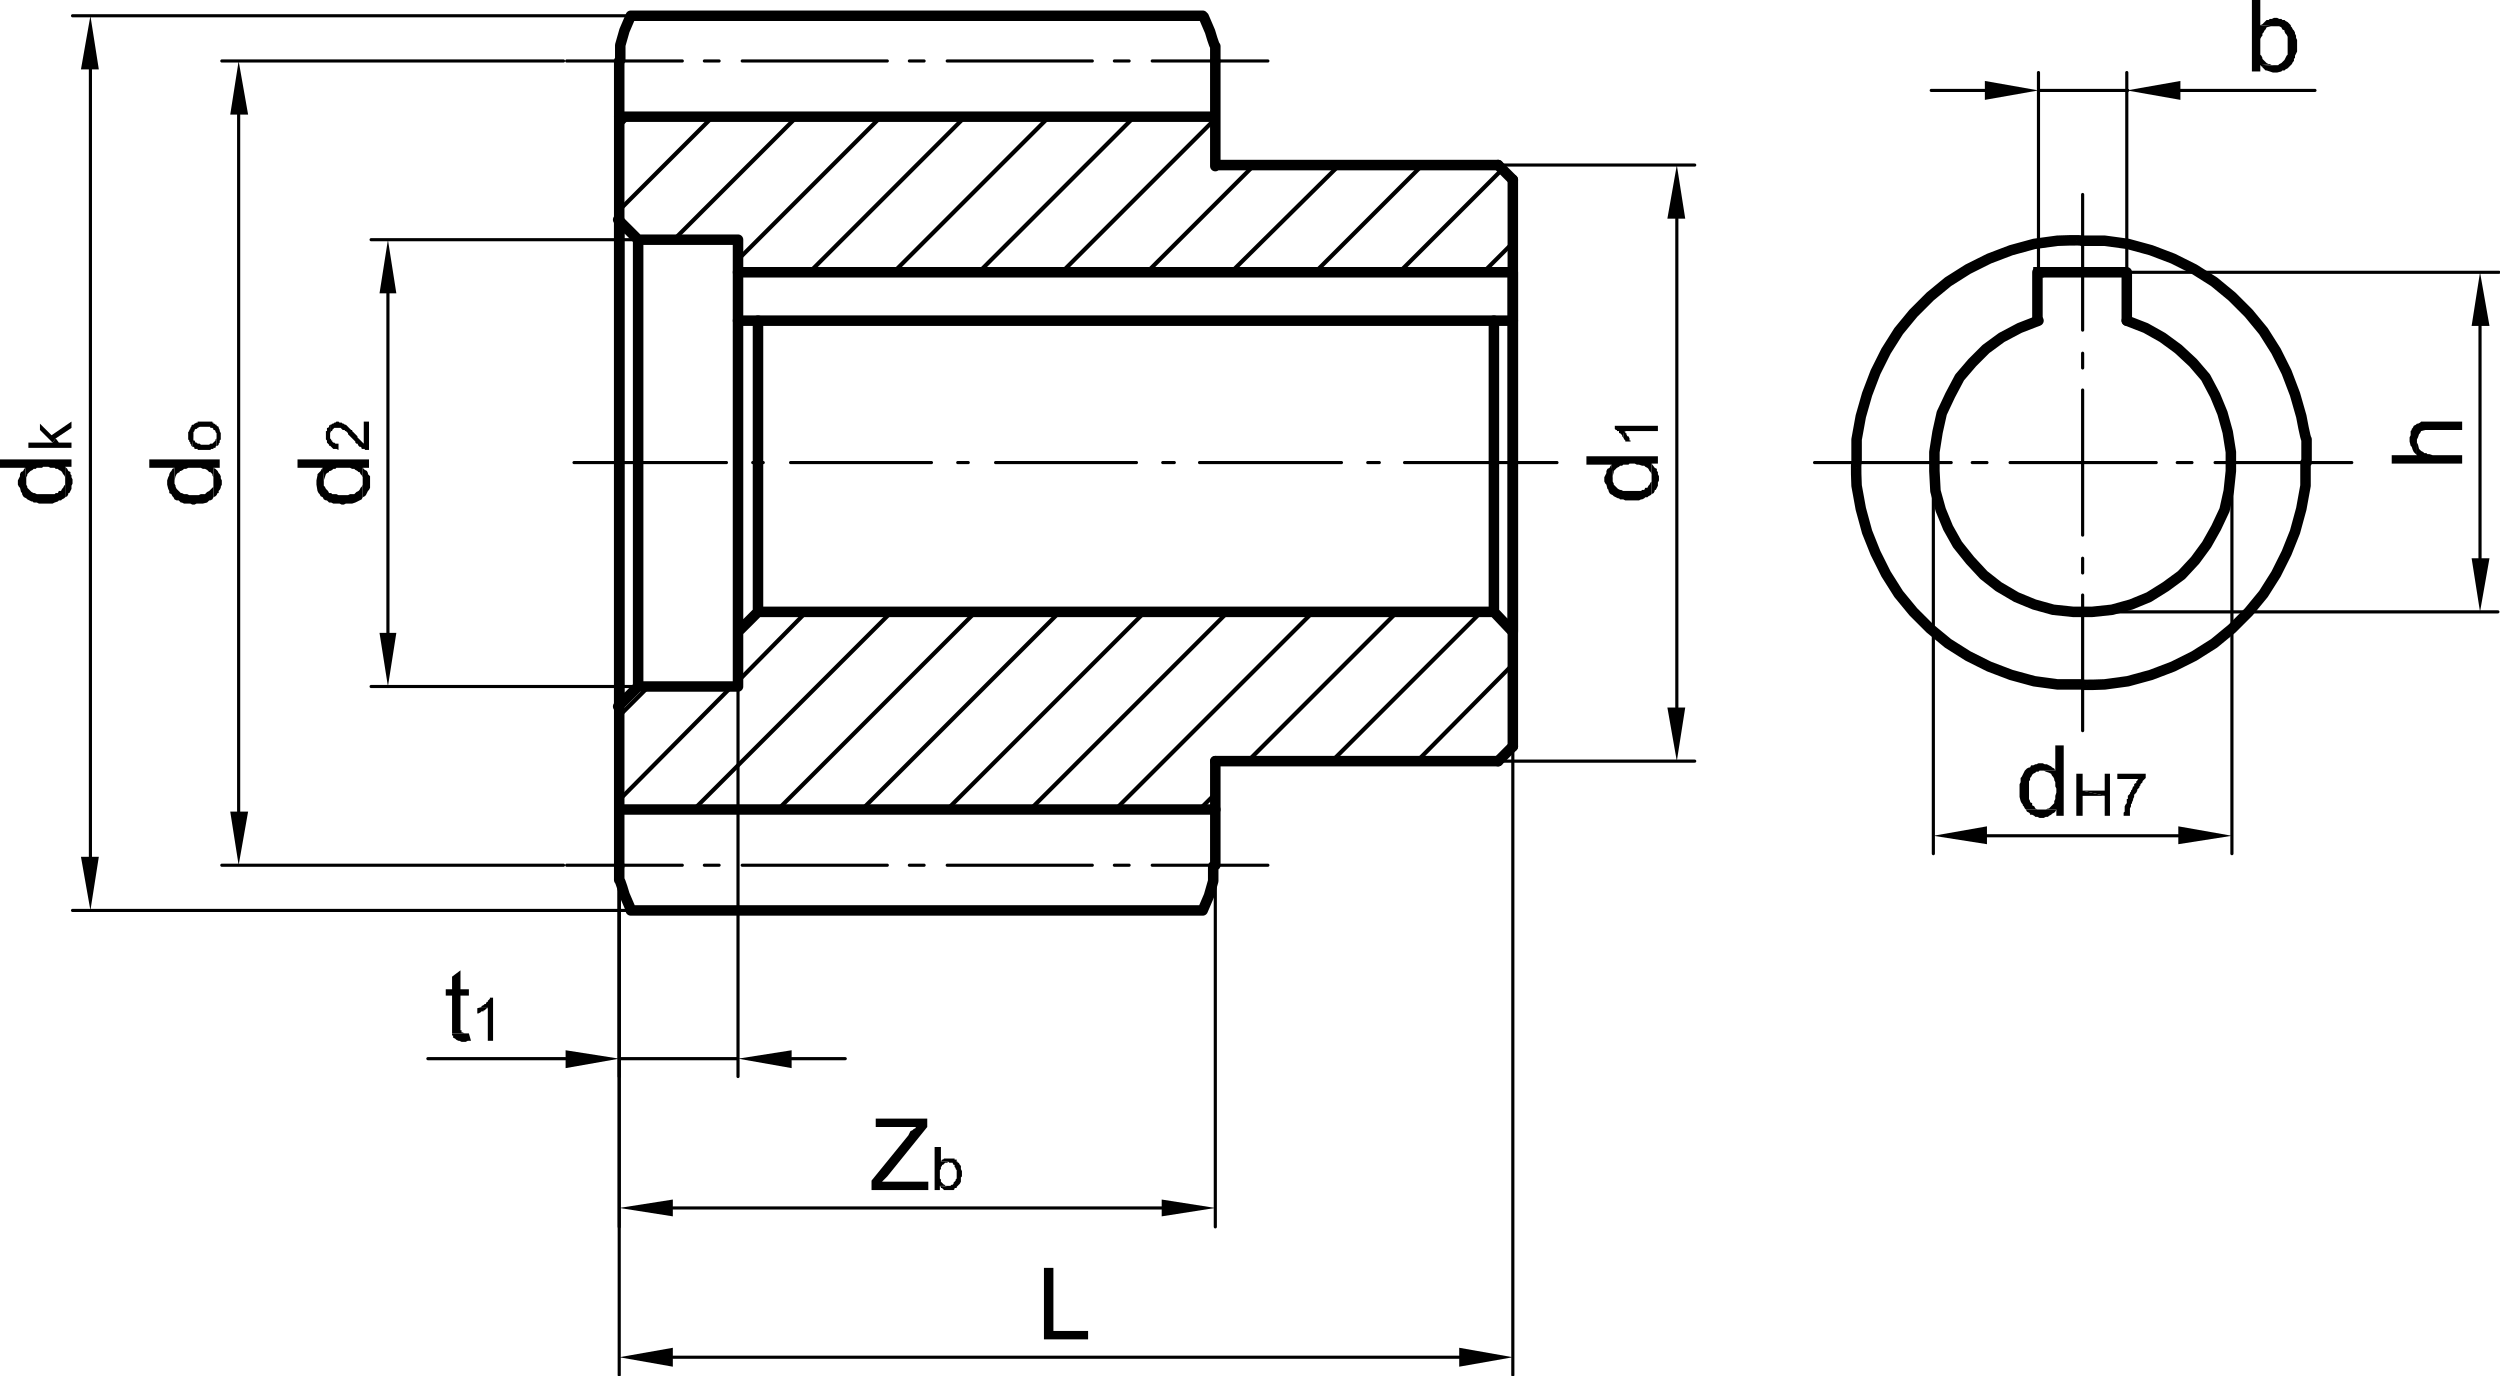 <?xml version="1.0" encoding="UTF-8"?>
<svg xmlns="http://www.w3.org/2000/svg" id="Ebene_1" version="1.1" viewBox="0 0 237.8 130.9">
  <defs>
    <style>
      .st0 {
        stroke-width: .4px;
      }

      .st0, .st1, .st2, .st3 {
        fill: none;
        stroke: #000;
        stroke-linejoin: round;
      }

      .st0, .st2, .st3 {
        stroke-linecap: round;
      }

      .st1, .st2 {
        stroke-width: 1px;
      }

      .st3 {
        stroke-width: .3px;
      }

      .st4 {
        fill-rule: evenodd;
      }
    </style>
  </defs>
  <path class="st2" d="M58.9,77h56.7M115.6,72.4h26.9M58.9,5.8v76.6"></path>
  <path class="st3" d="M109.6,82.3h11M106,82.3h1.4M90.1,82.3h13.8M86.5,82.3h1.4M70.6,82.3h13.8M67,82.3h1.4M53.9,82.3h11"></path>
  <path class="st2" d="M142.5,72.4l1.4-1.4M114.4,86.6l.6-1.4.4-1.4v-1.4M115.6,72.4v9.9M58.9,82.3v1.4c.1,0,.5,1.4.5,1.4l.6,1.4M60,86.6h54.4"></path>
  <path class="st3" d="M133.6,44h14.5M130.1,44h1.1M114.1,44h13.5M110.6,44h1.1M94.7,44h13.4M91.1,44h1M75.2,44h13.4M71.6,44h1M54.6,44h14.5"></path>
  <path class="st2" d="M58.9,11.1h56.7M115.6,5.8v10M143.9,30.5v-4.6M143.9,25.9h-73.7v4.6M70.2,30.5h73.7M115.6,15.7h26.9"></path>
  <path class="st3" d="M109.6,5.8h11M106,5.8h1.4M90.1,5.8h13.8M86.5,5.8h1.4M70.6,5.8h13.8M67,5.8h1.4M53.9,5.8h11"></path>
  <path class="st2" d="M60,1.5h54.4M142.5,15.7l1.4,1.4M115.6,5.8v-1.4c-.1,0-.5-1.4-.5-1.4l-.6-1.4M114.4,1.5h-54.4l-.6,1.4-.4,1.4v1.4"></path>
  <path class="st3" d="M36.9,60.2V27.9M60.4,22.8h-25.1M60.4,65.3h-25.1"></path>
  <polyline class="st4" points="36.1 60.2 37.7 60.2 36.9 65.3"></polyline>
  <polyline class="st4" points="36.1 27.9 37.7 27.9 36.9 22.8"></polyline>
  <polyline class="st4" points="34.5 45.4 34.5 47.3 34.7 47.2 34.8 47.1 34.9 46.9 34.9 46.9 35 46.7 35.1 46.6 35.2 46.4 35.2 46.3 35.2 46.1 35.2 45.7 35.2 45.5 35.2 45.3 35 45.1 35 45 34.9 44.8 34.7 44.7 34.5 44.5"></polyline>
  <polyline class="st4" points="30.1 45.9 30.1 46.1 30.2 46.7 30.3 46.9 30.4 47 30.4 47 30.5 47.2 30.7 47.3 30.8 47.5 31 47.6 31.1 47.6 31.3 47.8 31.4 47.8 31.5 47.8 31.7 47.9 31.9 47.9 32 47.9 32.3 47.9 32.5 48 32.7 48 32.9 47.9 33.3 47.9 33.5 47.9 33.8 47.8 34.2 47.6 34.4 47.5 34.5 47.3 34.5 45.8 34.5 46.1 34.4 46.3 34.3 46.4 34.2 46.6 34.1 46.7 33.9 46.8 33.8 46.9 33.7 47 33.5 47 33.3 47 33.1 47.1 32.2 47.1 32 47 31.8 47 31.6 47 31.5 46.9 31.3 46.9 31.2 46.7 31.1 46.6 31 46.5 30.9 46.3 30.8 46.2 30.8 46 30.8 45.8 30.7 44.5 30.6 44.6 30.5 44.8 30.4 44.9 30.2 45.1 30.2 45.2 30.1 45.7"></polyline>
  <polyline class="st4" points="28.3 43.7 28.3 44.5 30.7 44.5 30.8 45.8 30.8 45.7 31 45.1 31.1 45 31.3 44.9 31.3 44.8 31.4 44.8 31.6 44.7 31.7 44.6 31.9 44.6 32 44.5 32.3 44.5 32.5 44.5 32.9 44.5 33.1 44.5 33.3 44.5 33.5 44.6 33.7 44.6 33.8 44.7 34 44.8 34.1 44.9 34.2 44.9 34.3 45.1 34.4 45.2 34.5 45.4 34.5 44.5 35.1 44.5 35.1 43.7"></polyline>
  <polyline class="st4" points="31.4 40.4 31.4 41.5 31.4 41.2 31.5 41 31.6 41 31.6 40.9 31.7 40.8 31.8 40.7 31.9 40.7 32.3 40.7 32.4 40.7 32.5 40.8 32.6 40.9 32.7 40.9 32.8 40.9 32.8 41 32.9 41 33 41.1 33.1 41.2 33.1 41.3 33.2 41.4 33.3 41.5 33.4 41.6 33.5 41.7 33.7 41.9 33.8 42 33.8 42.1 33.9 42.2 34 42.2 34.1 42.4 34.1 42.4 34.2 42.5 34.3 42.5 34.4 42.6 34.4 42.7 34.6 42.7 34.7 42.7 34.7 42.8 34.9 42.8 35.1 42.8 35.1 40.1 34.6 40.1 34.6 42.2 34.5 42.1 34.4 42 34.3 41.9 34.3 41.9 34.3 41.9 34.2 41.8 34.1 41.7 34 41.6 34 41.5 33.8 41.3 33.6 41.1 33.5 41 33.5 40.9 33.4 40.9 33.3 40.8 33.2 40.7 33.1 40.6 33.1 40.6 33 40.5 32.9 40.4 32.8 40.4 32.7 40.3 32.6 40.3 32.6 40.3 32.5 40.2 32.3 40.2 32.2 40.1 32 40.1 31.9 40.2 31.8 40.2 31.7 40.3 31.6 40.3 31.5 40.4"></polyline>
  <polyline class="st4" points="31 41.4 31 41.8 31.1 41.9 31.1 42 31.1 42.1 31.2 42.2 31.3 42.3 31.3 42.4 31.4 42.4 31.5 42.5 31.6 42.6 31.7 42.7 31.8 42.7 31.9 42.7 32 42.7 32.2 42.8 32.2 42.2 32 42.2 31.9 42.2 31.8 42.1 31.7 42.1 31.6 42 31.6 41.9 31.5 41.9 31.5 41.8 31.4 41.7 31.4 40.4 31.3 40.5 31.3 40.6 31.2 40.7 31.1 40.7 31.1 40.9 31.1 41 31 41 31 41.3"></polyline>
  <path class="st3" d="M159.5,67.3V20.8M142.8,15.7h18.4M142.8,72.4h18.4"></path>
  <polyline class="st4" points="158.6 67.3 160.3 67.3 159.5 72.4"></polyline>
  <polyline class="st4" points="158.6 20.8 160.3 20.8 159.5 15.7"></polyline>
  <polyline class="st4" points="157.1 45.1 157.1 47 157.3 46.9 157.4 46.7 157.4 46.6 157.5 46.6 157.6 46.4 157.7 46.2 157.7 46.1 157.7 45.9 157.8 45.7 157.8 45.3 157.7 45.1 157.7 44.9 157.6 44.8 157.6 44.6 157.4 44.5 157.1 44.1"></polyline>
  <polyline class="st4" points="152.6 45.5 152.6 45.8 152.7 46 152.8 46.1 152.9 46.5 153 46.6 153 46.7 153.1 46.9 153.2 47 153.4 47.1 153.5 47.2 153.7 47.3 153.9 47.4 154 47.4 154.1 47.5 154.3 47.5 154.4 47.5 154.6 47.6 154.9 47.6 155 47.6 155.3 47.6 155.5 47.6 155.9 47.6 156.1 47.5 156.2 47.5 156.4 47.4 156.5 47.3 156.7 47.3 156.8 47.2 157 47.1 157.1 47 157.1 45.4 157.1 45.8 157 45.9 156.9 46.1 156.8 46.2 156.7 46.4 156.5 46.4 156.4 46.6 156.2 46.6 156.1 46.7 155.9 46.7 155.6 46.7 154.7 46.7 154.6 46.7 154.4 46.7 154.2 46.6 154.1 46.6 153.9 46.5 153.8 46.4 153.7 46.3 153.5 46.1 153.5 46 153.4 45.8 153.4 45.7 153.4 45.5 153.3 44.2 153.2 44.3 153.1 44.5 152.9 44.6 152.8 44.8 152.8 44.8 152.8 45 152.7 45.2 152.6 45.4"></polyline>
  <polyline class="st4" points="150.9 43.4 150.9 44.2 153.3 44.2 153.4 45.5 153.4 45.3 153.5 44.9 153.5 44.8 153.7 44.6 153.8 44.5 153.8 44.5 154 44.4 154.1 44.3 154.3 44.3 154.4 44.2 154.6 44.2 154.9 44.2 155 44.1 155.5 44.1 155.7 44.2 155.9 44.2 156.2 44.3 156.4 44.3 156.5 44.4 156.7 44.5 156.8 44.6 156.9 44.8 157 44.9 157.1 45.1 157.1 44.1 157.7 44.1 157.7 43.4"></polyline>
  <polyline class="st4" points="154.4 41.6 154.5 41.8 154.6 41.9 154.6 42 155.1 42 155.1 41.9 155 41.9 155 41.8 155 41.7 154.9 41.5 154.8 41.5 154.7 41.3 154.7 41.2 154.6 41.2 154.6 41 154.5 41"></polyline>
  <polyline class="st4" points="153.6 40.5 153.6 40.8 153.7 40.9 153.8 40.9 153.8 41 154 41 154 41.2 154.1 41.2 154.2 41.3 154.3 41.4 154.3 41.5 154.4 41.6 154.4 41.6 154.5 41 157.7 41 157.7 40.5"></polyline>
  <line class="st2" x1="143.9" y1="17.1" x2="143.9" y2="71"></line>
  <path class="st3" d="M70.2,100.7h-11.3M53.8,100.7h-13.1M75.3,100.7h5.1M70.2,65.6v36.8M58.9,82.7v19.7"></path>
  <polyline class="st4" points="75.3 99.9 75.3 101.6 70.2 100.7"></polyline>
  <polyline class="st4" points="53.8 99.9 53.8 101.6 58.9 100.7"></polyline>
  <polyline class="st4" points="44.6 98.3 43 98.3 43 98.5 43.1 98.5 43.1 98.7 43.3 98.8 43.4 98.9 43.6 99 43.7 99 43.9 99.1 44.3 99.1 44.5 99 44.8 99"></polyline>
  <polyline class="st4" points="43.8 92.3 43 92.9 43 94.1 42.4 94.1 42.4 94.7 43 94.7 43 98.1 43 98.3 44.3 98.3 44.2 98.3 44 98.2 43.9 98.2 43.9 98 43.8 98 43.8 94.7 44.6 94.7 44.6 94.1 43.8 94.1"></polyline>
  <polyline class="st4" points="45.8 95.8 45.4 95.9 45.4 96.4 45.5 96.4 45.5 96.4 45.7 96.3 45.7 96.3 45.8 96.2 46 96.2 46 96.1 46.1 96.1 46.2 96 46.3 95.9 46.4 95.9 46.4 95.8"></polyline>
  <polyline class="st4" points="46.9 94.9 46.6 94.9 46.6 95 46.5 95.1 46.4 95.2 46.4 95.3 46.3 95.3 46.2 95.5 46.1 95.5 46 95.6 46 95.6 45.8 95.7 45.8 95.8 46.4 95.8 46.4 99 46.9 99"></polyline>
  <polyline class="st2" points="193.9 30.5 192.1 31.2 190.4 32.1 188.9 33.2 187.6 34.5 186.4 35.9 185.5 37.6 184.7 39.3 184.3 41.1 184 43 184 44.8 184.1 46.7 184.6 48.5 185.3 50.2 186.2 51.8 187.4 53.3 188.7 54.7 190.1 55.8 191.8 56.8 193.5 57.5 195.3 58 197.2 58.2 199 58.2 200.9 58 202.7 57.5 204.4 56.8 206 55.8 207.5 54.7 208.8 53.3 209.9 51.8 210.8 50.2 211.6 48.5 212 46.7 212.2 44.8 212.2 43 211.9 41.1 211.4 39.3 210.7 37.6 209.8 35.9 208.6 34.5 207.2 33.2 205.7 32.1 204.1 31.2 202.3 30.5"></polyline>
  <line class="st1" x1="193.9" y1="26.4" x2="193.9" y2="25.4"></line>
  <path class="st2" d="M219.4,44v-2.2c-.1,0-.5-2.2-.5-2.2l-.6-2.1-.8-2.1-1-2-1.2-1.9-1.4-1.7-1.6-1.6-1.7-1.4-1.9-1.2-2-1-2.1-.8-2.2-.6-2.2-.3h-2.2c0-.1-2.3,0-2.3,0l-2.2.3-2.2.6-2.1.8-2,1-1.9,1.2-1.7,1.4-1.6,1.6-1.4,1.7-1.2,1.9-1,2-.8,2.1-.6,2.1-.4,2.2v2.2c-.1,0,0,2.2,0,2.2l.4,2.2.6,2.2.8,2,1,2,1.2,1.9,1.4,1.7,1.6,1.6,1.7,1.4,1.9,1.2,2,1,2.1.8,2.2.6,2.2.3h2.3c0,.1,2.2,0,2.2,0l2.2-.3,2.2-.6,2.1-.8,2-1,1.9-1.2,1.7-1.4,1.6-1.6,1.4-1.7,1.2-1.9,1-2,.8-2,.6-2.2.4-2.2v-2.2ZM202.3,25.9v4.6M202.3,25.9h-8.5v4.6"></path>
  <path class="st3" d="M189,79.5h18.2M212.3,45.8v35.4M183.9,45.8v35.4M198.1,31.4v-12.9M198.1,35v-1.4M198.1,50.9v-13.8M198.1,54.5v-1.4M198.1,69.5v-12.9M210.7,44h13M207.1,44h1.4M191.2,44h13.9M187.6,44h1.4M172.6,44h13"></path>
  <polyline class="st4" points="189 78.6 189 80.3 183.9 79.5"></polyline>
  <polyline class="st4" points="207.2 78.6 207.2 80.3 212.3 79.5"></polyline>
  <polyline class="st4" points="194.6 77 192.7 77 192.8 77.2 193 77.3 193.1 77.4 193.1 77.5 193.3 77.5 193.5 77.6 193.6 77.7 193.8 77.7 194 77.8 194.4 77.8 194.6 77.7 194.8 77.7 194.9 77.6 195.1 77.5 195.2 77.4 195.4 77.3 195.5 77.2 195.6 77"></polyline>
  <polyline class="st4" points="194.2 72.6 193.9 72.6 193.7 72.7 193.6 72.7 193.4 72.8 193.2 72.8 193.1 73 193 73 192.8 73.1 192.7 73.2 192.6 73.3 192.5 73.5 192.4 73.7 192.3 73.9 192.3 73.9 192.2 74 192.2 74.2 192.2 74.4 192.1 74.6 192.1 74.8 192.1 75 192.1 75.2 192.1 75.4 192.1 75.8 192.2 76.2 192.3 76.4 192.4 76.5 192.4 76.6 192.5 76.7 192.6 76.9 192.7 77 194.3 77 193.9 77 193.8 77 193.6 76.9 193.5 76.7 193.3 76.6 193.3 76.4 193.1 76.3 193.1 76.2 193 76 193 75.8 193 75.6 193 74.7 193 74.5 193 74.3 193.1 74.2 193.1 74 193.2 73.9 193.3 73.7 193.4 73.6 193.6 73.5 193.7 73.4 193.9 73.4 194 73.3 194.2 73.3 195.5 73.3 195.4 73.1 195.2 73 195.1 72.9 194.9 72.8 194.9 72.8 194.7 72.7 194.5 72.7 194.3 72.6"></polyline>
  <polyline class="st4" points="196.3 70.9 195.5 70.9 195.5 73.3 194.2 73.3 194.4 73.3 194.6 73.4 194.9 73.5 195.1 73.6 195.2 73.8 195.2 73.8 195.3 73.9 195.4 74.1 195.4 74.2 195.5 74.4 195.5 74.6 195.5 74.8 195.6 75 195.6 75.4 195.5 75.7 195.5 75.8 195.5 76 195.4 76.2 195.4 76.4 195.3 76.5 195.2 76.6 195.1 76.7 194.9 76.9 194.8 76.9 194.6 77 195.6 77 195.6 77.6 196.3 77.6"></polyline>
  <polyline class="st4" points="200.7 73.6 200.2 73.6 200.2 75.2 198.1 75.2 200.2 75.7 200.2 77.6 200.7 77.6"></polyline>
  <polyline class="st4" points="198.1 73.6 197.5 73.6 197.5 77.6 198.1 77.6 198.1 75.7 200.2 75.7 198.1 75.2"></polyline>
  <polyline class="st4" points="204.1 73.6 201.4 73.6 201.4 74.1 203.5 74.1 203.4 74.1 203.3 74.2 203.3 74.3 203.2 74.3 203.2 74.5 203.1 74.5 203 74.6 203 74.8 202.9 74.8 202.8 75.1 202.7 75.2 202.7 75.2 202.7 75.3 202.6 75.4 202.6 75.5 202.5 75.6 202.4 75.7 202.4 75.8 202.4 76 202.3 76 202.3 76.1 202.3 76.3 202.3 76.4 202.2 76.5 202.1 76.7 202.1 76.9 202.1 77 202.1 77.2 202 77.3 202 77.6 202.6 77.6 202.6 77.2 202.6 77 202.6 76.9 202.7 76.7 202.7 76.6 202.7 76.5 202.8 76.4 202.8 76.3 202.9 76.1 202.9 76 202.9 76 203 75.8 203 75.7 203 75.6 203.1 75.5 203.2 75.4 203.3 75.2 203.3 75.1 203.4 75 203.5 74.9 203.5 74.8 203.6 74.7 203.6 74.6 203.7 74.5 203.8 74.4 203.8 74.3 203.9 74.2 203.9 74.2 204 74.1 204.1 74"></polyline>
  <path class="st3" d="M64,114.9h46.5M115.6,82.7v34M58.9,82.7v34"></path>
  <polyline class="st4" points="64 114.1 64 115.7 58.9 114.9"></polyline>
  <polyline class="st4" points="110.5 114.1 110.5 115.7 115.6 114.9"></polyline>
  <polyline class="st4" points="88.2 106.4 83.3 106.4 83.3 107.2 87.1 107.2 87.1 107.3 86.9 107.4 86.8 107.5 86.6 107.6 86.5 107.8 86.4 108 82.9 112.3 82.9 113.2 88.3 113.2 88.3 112.4 83.9 112.4 84.4 111.9 88.2 107.2"></polyline>
  <polyline class="st4" points="89.9 112.8 89.4 112.8 89.5 112.9 90.2 112.8 90.1 112.8"></polyline>
  <polyline class="st4" points="90.2 110.2 90 110.2 89.9 110.2 89.8 110.2 89.7 110.3 89.6 110.3 89.5 110.5 89.5 110.5 90.2 110.5 90.3 110.6 90.4 110.6 90.5 110.6 90.6 110.6 90.7 110.8 90.8 110.8 90.8 110.9 90.8 111 90.9 111.1 90.9 111.2 91 111.3 91 112.1 90.9 112.2 90.9 112.3 90.8 112.4 90.8 112.4 90.7 112.5 90.7 112.6 90.6 112.7 90.5 112.7 90.4 112.8 90.2 112.8 89.5 112.9 89.5 113 89.6 113 89.7 113.1 89.8 113.2 89.9 113.2 90 113.2 90.5 113.2 90.5 113.2 90.7 113.2 90.8 113.1 90.8 113 91 113 91 112.9 91.1 112.8 91.2 112.7 91.3 112.6 91.3 112.6 91.4 112.4 91.4 112.3 91.4 112.3 91.4 112 91.5 111.9 91.5 111.4 91.4 111.2 91.4 111.1 91.4 111.1 91.4 110.9 91.3 110.8 91.3 110.8 91.2 110.6 91.1 110.6 91.1 110.5 91 110.5 91 110.3 90.8 110.3 90.8 110.2 90.7 110.2 90.6 110.2 90.4 110.2"></polyline>
  <polyline class="st4" points="89.5 109.1 88.9 109.1 88.9 113.2 89.4 113.2 89.4 112.8 89.9 112.8 89.9 112.7 89.8 112.7 89.7 112.6 89.6 112.5 89.5 112.4 89.5 112.4 89.5 112.3 89.5 112.2 89.4 112.1 89.4 111.3 89.5 111.2 89.5 111.1 89.5 111 89.6 110.9 89.6 110.8 89.7 110.8 89.8 110.7 89.9 110.6 90 110.6 90.1 110.6 90.2 110.5 89.5 110.5"></polyline>
  <path class="st3" d="M64,129.1h74.8M143.9,71.3v59.5M58.9,82.7v48.1"></path>
  <polyline class="st4" points="64 128.2 64 130 58.9 129.1"></polyline>
  <polyline class="st4" points="138.8 128.2 138.8 130 143.9 129.1"></polyline>
  <polyline class="st4" points="100.2 120.6 99.3 120.6 99.3 127.4 103.5 127.4 103.5 126.6 100.2 126.6"></polyline>
  <path class="st3" d="M22.7,77.2V10.9M53.6,5.8H21.1M53.6,82.3H21.1"></path>
  <polyline class="st4" points="21.9 77.2 23.6 77.2 22.7 82.3"></polyline>
  <polyline class="st4" points="21.9 10.9 23.6 10.9 22.7 5.8"></polyline>
  <polyline class="st4" points="20.3 45.4 20.3 47.3 20.5 47.2 20.6 47.1 20.7 46.9 20.8 46.9 20.8 46.7 20.9 46.6 21 46.4 21 46.3 21.1 46.1 21.1 45.7 21 45.5 21 45.3 20.9 45.1 20.8 45 20.7 44.8 20.6 44.7 20.5 44.6 20.3 44.5"></polyline>
  <polyline class="st4" points="15.9 45.9 15.9 46.1 16 46.5 16.1 46.7 16.1 46.9 16.3 47 16.3 47 16.4 47.2 16.5 47.3 16.6 47.5 16.8 47.6 17 47.6 17.2 47.8 17.2 47.8 17.3 47.8 17.5 47.9 17.7 47.9 17.9 47.9 18.1 47.9 18.3 48 18.5 48 18.7 47.9 19.1 47.9 19.3 47.9 19.7 47.8 19.8 47.7 19.9 47.6 20 47.6 20.2 47.5 20.3 47.3 20.3 45.8 20.3 46.1 20.3 46.3 20.2 46.4 20 46.6 19.9 46.7 19.7 46.8 19.6 46.9 19.5 47 19.3 47 19.1 47 18.9 47.1 18 47.1 17.8 47 17.6 47 17.5 47 17.3 46.9 17.2 46.9 17 46.7 16.9 46.6 16.8 46.5 16.7 46.3 16.7 46.2 16.6 46 16.6 45.8 16.6 44.5 16.4 44.6 16.3 44.8 16.2 44.9 16.1 45.1 16.1 45.2 16 45.4 15.9 45.7"></polyline>
  <polyline class="st4" points="14.2 43.7 14.2 44.5 16.6 44.5 16.6 45.8 16.6 45.7 16.7 45.3 16.8 45.1 16.9 45 17.1 44.9 17.1 44.8 17.2 44.8 17.4 44.7 17.5 44.6 17.7 44.6 17.9 44.5 18.1 44.5 18.3 44.5 18.7 44.5 19 44.5 19.1 44.5 19.3 44.6 19.5 44.6 19.7 44.7 19.8 44.8 19.9 44.9 20 44.9 20.2 45.1 20.2 45.2 20.3 45.4 20.3 44.5 20.9 44.5 20.9 43.7"></polyline>
  <polyline class="st4" points="18.3 42.5 18.4 42.5 18.5 42.6 18.5 42.7 18.7 42.7 18.8 42.7 18.8 42.8 19.1 42.8 19.2 42.8 19.7 42.8 19.9 42.8 20 42.8 20.1 42.7 20.2 42.7 20.3 42.7 20.3 42.6 20.5 42.6 20.5 42.5 20.6 42.4 20.6 41.5 20.6 41.7 20.5 41.8 20.5 41.9 20.4 42 20.3 42.1 20.3 42.1 20.2 42.2 20 42.2 20 42.2 19.9 42.3 19.1 42.3 19 42.2 18.8 42.2 18.8 42.2 18.7 42.1 18.6 42.1 18.5 41.9 18.4 41.9 18.4 41.8 18.4 41.6 18.4 41.5"></polyline>
  <polyline class="st4" points="17.9 41.5 17.9 41.8 18 41.9 18 42 18.1 42.1 18.1 42.2 18.2 42.3 18.2 42.4 18.3 42.5 18.4 41.5 18.4 41.2 18.4 41.1 18.5 41 18.5 40.9 18.6 40.8 18.7 40.8 18.8 40.7 18.8 40.7 19 40.6 19.2 40.6 19.3 40.6 19.6 40.6 19.7 40.6 20 40.6 20 40.7 20.2 40.7 20.2 40.7 20.3 40.8 20.3 40.9 20.4 40.9 20.5 41 20.5 41.1 20.6 41.2 20.6 42.4 20.7 42.4 20.8 42.3 20.8 42.2 20.9 42.1 20.9 42 20.9 41.9 21 41.8 21 41.2 20.9 41 20.9 40.9 20.9 40.9 20.8 40.7 20.8 40.7 20.8 40.6 20.6 40.5 20.6 40.4 20.5 40.4 20.4 40.3 20.3 40.3 20.3 40.2 20.2 40.2 20.2 40.1 20 40.1 19.9 40.1 19 40.1 18.8 40.1 18.8 40.2 18.7 40.2 18.5 40.3 18.5 40.3 18.4 40.4 18.3 40.4 18.2 40.5 18.2 40.6 18.1 40.7 18.1 40.8 18 40.9 18 41 17.9 41.1 17.9 41.3"></polyline>
  <path class="st3" d="M8.6,81.5V6.6M59.7,1.5H6.9M59.7,86.6H6.9"></path>
  <polyline class="st4" points="7.7 81.5 9.4 81.5 8.6 86.6"></polyline>
  <polyline class="st4" points="7.7 6.6 9.4 6.6 8.6 1.5"></polyline>
  <polyline class="st4" points="6.2 45.4 6.2 47.3 6.4 47.2 6.5 47 6.5 46.9 6.6 46.9 6.7 46.7 6.8 46.5 6.8 46.4 6.8 46.2 6.9 46 6.9 45.6 6.8 45.4 6.8 45.2 6.7 45.1 6.7 44.9 6.5 44.8 6.4 44.6 6.3 44.5 6.2 44.4"></polyline>
  <polyline class="st4" points="1.7 45.8 1.7 46.1 1.8 46.3 1.9 46.4 2 46.8 2.1 46.9 2.1 47 2.2 47.2 2.3 47.3 2.5 47.4 2.6 47.5 2.8 47.6 3 47.7 3.1 47.7 3.2 47.8 3.4 47.8 3.5 47.8 3.7 47.9 4 47.9 4.1 47.9 4.4 47.9 4.6 47.9 5 47.9 5.2 47.8 5.5 47.7 5.6 47.6 5.8 47.6 5.9 47.5 6.1 47.4 6.2 47.3 6.2 45.7 6.2 46.1 6.1 46.2 6 46.4 5.9 46.5 5.8 46.7 5.6 46.7 5.5 46.9 5.3 46.9 5.2 47 5 47 4.7 47 3.8 47 3.7 47 3.5 47 3.3 46.9 3.2 46.9 3 46.8 2.9 46.7 2.8 46.6 2.6 46.4 2.6 46.3 2.5 46.1 2.5 46 2.5 45.8 2.4 44.5 2.3 44.6 2.2 44.8 2 44.9 1.9 45.1 1.9 45.1 1.9 45.3 1.8 45.5 1.7 45.7"></polyline>
  <polyline class="st4" points="0 43.7 0 44.5 2.4 44.5 2.5 45.8 2.5 45.6 2.5 45.4 2.6 45.2 2.6 45.1 2.8 44.9 2.9 44.8 2.9 44.8 3.1 44.7 3.2 44.6 3.4 44.6 3.5 44.5 3.7 44.5 4 44.5 4.1 44.4 4.6 44.4 4.8 44.5 5 44.5 5.2 44.5 5.3 44.6 5.5 44.6 5.6 44.7 5.8 44.8 5.9 44.9 6 45.1 6.1 45.2 6.2 45.4 6.2 44.4 6.8 44.4 6.8 43.7"></polyline>
  <polyline class="st4" points="3.8 40.3 3.8 40.9 5 42.1 5.3 41.7 6.8 40.7 6.8 40.1 4.9 41.4"></polyline>
  <polyline class="st4" points="2.7 42.1 2.7 42.6 6.8 42.6 6.8 42.1 5.6 42.1 5.3 41.7 5 42.1"></polyline>
  <path class="st2" d="M142.1,30.5v27.7M70.2,30.5v34.7M143.9,30.5v29.5M70.2,30.5v29.5M142.1,58.2l1.8,1.9M70.2,22.8v3.1M72.1,58.2h70M70.2,60.1l1.9-1.9v-27.7M60.7,65.3l-1.9,1.9M60.7,65.3V22.8l-1.9-1.9M58.9,20.9v46.2M60.7,65.3h9.5M60.7,22.8h9.5"></path>
  <path class="st0" d="M134.8,72.4l9.1-9.2M126.7,72.4l14.2-14.2M118.7,72.4l14.2-14.2M114.1,77l1.4-1.4M106.1,77l18.8-18.8M98,77l18.8-18.8M141.1,25.9l2.8-2.8M90.1,77l18.8-18.8M133.1,25.9l9.8-9.8M82,77l18.8-18.8M125.1,25.9l10.2-10.2M74,77l18.8-18.8M117.1,25.9l10.3-10.2M66,77l18.8-18.8M70.2,64.8l6.5-6.6M109.1,25.9l10.2-10.2M58.9,76.1l10.8-10.9M101,25.9l14.5-14.5M58.9,68.1l2.8-2.8M93.1,25.9l14.8-14.8M85,25.9l14.8-14.8M77,25.9l14.8-14.8M70.2,24.7l13.6-13.6M64.1,22.8l11.7-11.7M58.9,20l8.9-8.9M58.9,12l.9-.9"></path>
  <path class="st3" d="M235.9,53.1v-22.1M202.7,25.9h35M198.4,58.2h39.2"></path>
  <polyline class="st4" points="235.1 53.1 236.8 53.1 235.9 58.2"></polyline>
  <polyline class="st4" points="235.1 31 236.8 31 235.9 25.9"></polyline>
  <polyline class="st4" points="229.2 41.8 229.2 42 229.3 42.4 229.4 42.5 229.5 42.8 229.6 43 229.7 43.1 229.9 43.3 229.9 41.9 229.9 41.8 230 41.6 230.1 41.3 230.2 41.2 230.3 41 230.7 40.9 234.2 40.9 234.2 40.1 230.7 40.1 230.5 40.1 230.3 40.1 230.2 40.2 230 40.3 229.9 40.3 229.8 40.4 229.6 40.5 229.5 40.7 229.4 40.8 229.4 40.9 229.3 41 229.3 41.2 229.3 41.4 229.2 41.6"></polyline>
  <polyline class="st4" points="227.5 43.3 227.5 44.1 234.2 44.1 234.2 43.3 231.4 43.3 231.1 43.2 230.9 43.2 230.8 43.1 230.6 43.1 230.5 43 230.3 42.9 230.2 42.8 230.1 42.7 230 42.3 229.9 42.1 229.9 41.9 229.9 43.3"></polyline>
  <path class="st3" d="M193.9,8.6h8.5M207.4,8.6h12.8M188.8,8.6h-5.1M202.3,25.6V6.9M193.9,25.6V6.9"></path>
  <polyline class="st4" points="188.8 7.7 188.8 9.5 193.9 8.6"></polyline>
  <polyline class="st4" points="207.4 7.7 207.4 9.5 202.3 8.6"></polyline>
  <polyline class="st4" points="215.9 6.1 215 6.2 215.1 6.3 216.3 6.2 216.1 6.2"></polyline>
  <polyline class="st4" points="216.4 1.7 216.3 1.7 216.1 1.8 215.9 1.8 215.8 1.9 215.6 1.9 215.5 2 215.3 2.2 215.2 2.3 215 2.4 216.3 2.5 216.7 2.5 216.8 2.5 217 2.6 217.1 2.8 217.3 2.9 217.3 3 217.4 3.2 217.5 3.3 217.6 3.5 217.6 3.7 217.6 3.8 217.6 4.7 217.6 5 217.6 5.2 217.5 5.3 217.4 5.5 217.3 5.7 217.1 5.9 217 6 216.8 6.1 216.7 6.2 216.3 6.2 215.1 6.3 215.3 6.5 215.5 6.7 215.6 6.7 216.2 6.9 216.6 6.9 217 6.8 217.1 6.7 217.3 6.7 217.4 6.6 217.6 6.5 217.7 6.4 217.9 6.2 218 6.1 218.1 5.9 218.2 5.8 218.2 5.6 218.3 5.5 218.3 5.3 218.4 5.1 218.5 4.9 218.5 3.8 218.4 3.6 218.4 3.4 218.3 3.2 218.3 3.1 218.2 2.9 218.1 2.8 218 2.6 217.9 2.5 217.9 2.4 217.7 2.2 217.6 2.1 217.4 2 217.3 1.9 217.1 1.9 217 1.8 216.8 1.8 216.6 1.7"></polyline>
  <polyline class="st4" points="215 0 214.2 0 214.2 6.8 215 6.8 215 6.2 215.9 6.1 215.8 6.1 215.6 6 215.5 5.9 215.3 5.7 215.2 5.6 215.2 5.5 215.1 5.3 215 5.2 215 5 215 4.7 215 3.9 215 3.7 215.1 3.5 215.2 3.4 215.2 3.2 215.3 3.1 215.4 2.9 215.5 2.8 215.6 2.6 216 2.5 216.1 2.5 216.3 2.5 215 2.4"></polyline>
</svg>
